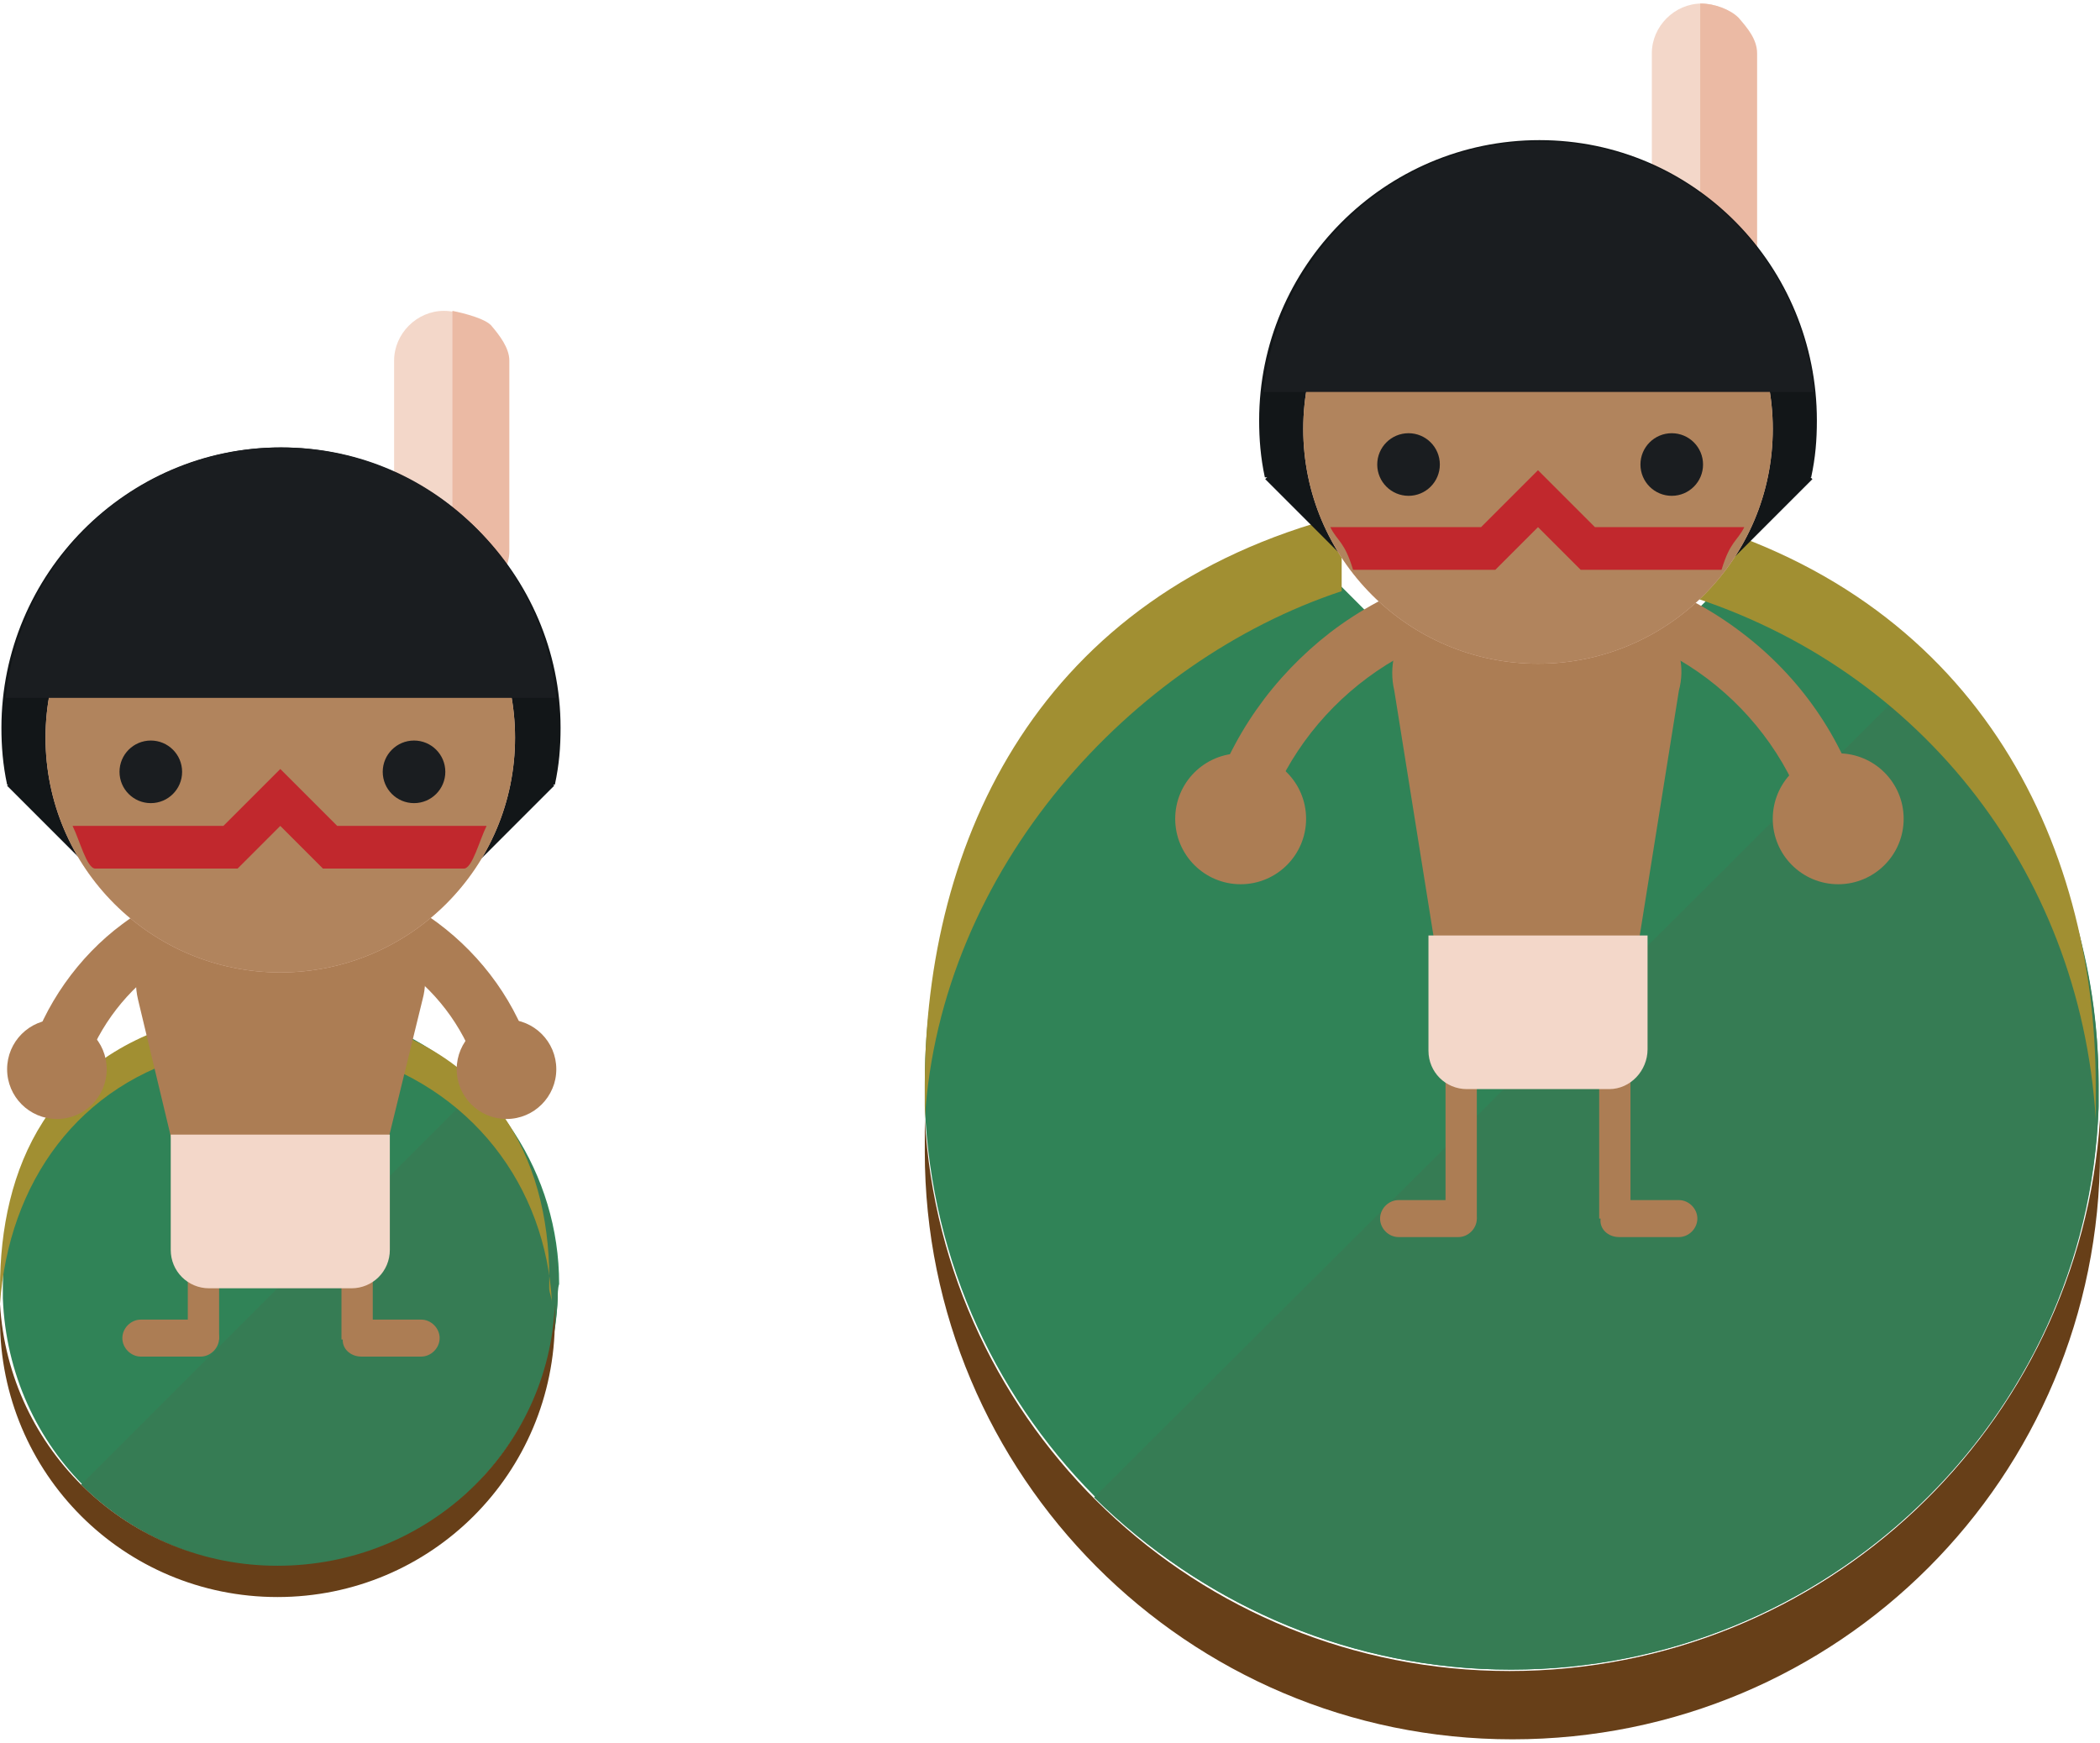 <?xml version="1.0" encoding="utf-8"?>
<!-- Generator: Adobe Illustrator 18.0.0, SVG Export Plug-In . SVG Version: 6.00 Build 0)  -->
<!DOCTYPE svg PUBLIC "-//W3C//DTD SVG 1.1//EN" "http://www.w3.org/Graphics/SVG/1.1/DTD/svg11.dtd">
<svg version="1.1" id="Layer_1" xmlns="http://www.w3.org/2000/svg" xmlns:xlink="http://www.w3.org/1999/xlink" x="0px" y="0px"
	 viewBox="0.1 -7.1 147.6 122" width="147" height="122" enable-background="new 0.1 -7.1 147.6 122" xml:space="preserve">
<g>
	<g>
		<path fill="#308357" d="M147.6,70.4c-0.8,22-19.1,39.6-41.3,39.6S66,92.5,65.1,70.4c0-0.6,0-1.1,0-1.7c0-17.4,10.6-32.2,25.9-38.2
			l3.6,3.6l13.1,13.1l12.5-12.5l3.4-3.4c14,6.4,24,20.8,24,37.5C147.6,69.4,147.6,70,147.6,70.4z"/>
		<path fill="#367C54" d="M147.6,68.9c0,0.6,0,1.1,0,1.7c-0.8,21.8-19.1,39.4-41.3,39.4c-11.4,0-21.8-4.7-29.3-12.1l58.5-58.3
			C142.9,47.1,147.6,57.5,147.6,68.9z"/>
		<path fill="#A18F32" d="M94.4,28.9v5.3c-14.8,4.9-28.2,19.5-29.3,37.1c0-0.8,0-1.7,0-2.3C65.1,51.6,73.2,34.4,94.4,28.9z"/>
		<path fill="#673F18" d="M106.2,110.1c-22,0-39.9-17.2-41.1-38.8c0,0.8,0,1.7,0,2.3c0,22.7,18.4,41.3,41.3,41.3
			s41.3-18.4,41.3-41.3c0-0.8,0-1.7,0-2.3C146.3,92.9,128.3,110.1,106.2,110.1z"/>
		<path fill="#A18F32" d="M117.7,28.9v5.3c17,4.9,28.6,19.5,29.7,37.1c0-0.8,0-1.7,0-2.3C147.4,51.6,138.9,34.4,117.7,28.9z"/>
	</g>
	<g>
		<path fill="#308357" d="M39.3,83.9c-0.4,10.4-9.1,18.9-19.5,18.9c-10.6,0-19.1-8.3-19.5-18.9c0-0.2,0-0.4,0-0.8
			c0-8.3,5.1-15.3,12.3-18.2l1.7,1.7l6.1,6.1l5.9-5.9l1.7-1.7c6.8,3.2,11.4,10,11.4,17.8C39.3,83.2,39.3,83.7,39.3,83.9z"/>
		<path fill="#367C54" d="M39.3,83c0,0.2,0,0.4,0,0.8c-0.4,10.4-9.1,18.9-19.5,18.9c-5.5,0-10.4-2.1-14-5.7l27.8-27.8
			C37.2,72.6,39.3,77.7,39.3,83z"/>
		<path fill="#A18F32" d="M14.1,64.2v2.5c-8.5,2.1-13.4,9.1-14,17.6c0-0.4,0-0.8,0-1.1C0.1,74.8,3.5,66.7,14.1,64.2z"/>
		<path fill="#673F18" d="M19.6,102.7c-10.4,0-18.9-8.1-19.5-18.4c0,0.4,0,0.8,0,1.1c0,10.8,8.7,19.5,19.5,19.5s19.5-8.7,19.5-19.5
			c0-0.4,0-0.8,0-1.1C38.7,94.5,30.2,102.7,19.6,102.7z"/>
		<path fill="#A18F32" d="M24.7,64.2v2.5C33.2,69,38.5,76,38.9,84.3c0-0.4-0.2-0.8-0.2-1.1C38.9,74.8,35.3,66.7,24.7,64.2z"/>
	</g>
</g>
<g>
	<g>
		<g>
			<path fill="#F3D7C9" d="M31.3,34.9L31.3,34.9c-1.9,0-3.5-1.6-3.5-3.5V18c0-1.9,1.6-3.5,3.5-3.5l0,0c1.9,0,3.5,1.6,3.5,3.5v13.4
				C34.7,33.3,33.2,34.9,31.3,34.9z"/>
		</g>
		<g>
			<path fill="#EBBAA4" d="M35.9,18v13.4c0,1.9-2,3.5-4,3.5V14.5c0,0,2.1,0.4,2.7,1C35.2,16.2,35.9,17.1,35.9,18z"/>
		</g>
		<g>
			<g>
				<path fill="#AC7D54" d="M14.2,88H10c-0.7,0-1.3-0.6-1.3-1.3l0,0c0-0.7,0.6-1.3,1.3-1.3h4.2c0.7,0,1.3,0.6,1.3,1.3l0,0
					C15.5,87.4,14.9,88,14.2,88z"/>
			</g>
			<g>
				<rect x="13.3" y="79.6" fill="#AC7D54" width="2.2" height="7.2"/>
			</g>
		</g>
		<g>
			<g>
				<path fill="#AC7D54" d="M25.5,88h4.2c0.7,0,1.3-0.6,1.3-1.3l0,0c0-0.7-0.6-1.3-1.3-1.3h-4.2c-0.7,0-1.3,0.6-1.3,1.3l0,0
					C24.1,87.4,24.7,88,25.5,88z"/>
			</g>
			<g>
				<rect x="24.1" y="79.6" fill="#AC7D54" width="2.2" height="7.2"/>
			</g>
		</g>
		<g>
			<path fill="#AC7D54" d="M33.8,68.3c-1.8-6.2-7.5-10.4-14-10.4c-6.4,0-12.1,4.3-13.9,10.3L2.1,67c1.1-3.7,3.5-7.1,6.6-9.4
				c3.3-2.5,7.1-3.8,11.1-3.8c8.1,0,15.5,5.5,17.8,13.3L33.8,68.3z"/>
		</g>
		<g>
			
				<rect x="6.2" y="34.3" transform="matrix(-0.707 -0.707 0.707 -0.707 -4.198262e-002 95.736)" fill="#121618" width="27.2" height="27.2"/>
		</g>
		<g>
			<path fill="#AC7D54" d="M21.1,81.2h-2.7c-2.5,0-4.7-1.7-5.2-4.1L9.8,62.9c-0.8-3.4,1.8-6.6,5.2-6.6h9.6c3.5,0,6.1,3.3,5.2,6.6
				l-3.5,14.3C25.8,79.6,23.6,81.2,21.1,81.2z"/>
		</g>
		<g>
			<path fill="#121618" d="M39.5,43.8c0,1.4-0.1,2.6-0.4,4H0.6c-0.3-1.4-0.4-2.7-0.4-4C0.2,33,9,24.1,19.8,24.1S39.5,33,39.5,43.8z"
				/>
		</g>
		<g>
			<circle fill="#EBC7B5" cx="19.8" cy="44.5" r="16.5"/>
		</g>
		<g>
			<circle fill="#B1845D" cx="19.8" cy="44.5" r="16.5"/>
		</g>
		<g>
			<path fill="#1A1D20" d="M39.2,41.7H0.5c1-9.8,9.2-17.6,19.4-17.6S38.2,31.9,39.2,41.7z"/>
		</g>
		<g>
			<circle fill="#1A1D20" cx="29.2" cy="46.9" r="2.2"/>
		</g>
		<g>
			<circle fill="#1A1D20" cx="10.7" cy="46.9" r="2.2"/>
		</g>
		<g>
			<path fill="#F3D7C9" d="M24.8,83.2h-10c-1.5,0-2.7-1.2-2.7-2.7v-8.1h15.4v8.1C27.5,82,26.3,83.2,24.8,83.2z"/>
		</g>
		<g>
			<circle fill="#AC7D54" cx="35.7" cy="67.8" r="3.5"/>
		</g>
		<g>
			<circle fill="#AC7D54" cx="4.1" cy="67.8" r="3.5"/>
		</g>
		<g>
			<path fill="#C1282D" d="M34.3,50.7c-0.5,1-1,3-1.6,3h-9.9l-3-3l-3,3h-10c-0.6,0-1.1-2-1.6-3h10.6l4-4l4,4H34.3z"/>
		</g>
	</g>
	<g>
		<g>
			<path fill="#F3D7C9" d="M119.7,13.3L119.7,13.3c-1.9,0-3.5-1.6-3.5-3.5V-3.6c0-1.9,1.6-3.5,3.5-3.5l0,0c1.9,0,3.5,1.6,3.5,3.5
				V9.8C123.1,11.7,121.6,13.3,119.7,13.3z"/>
		</g>
		<g>
			<path fill="#EBBAA4" d="M123.6-3.6V9.8c0,1.9-2,3.5-4,3.5V-7.1c1,0,2.1,0.4,2.7,1C122.9-5.4,123.6-4.6,123.6-3.6z"/>
		</g>
		<g>
			<g>
				<path fill="#AC7D54" d="M102.6,79.6h-4.2c-0.7,0-1.3-0.6-1.3-1.3l0,0c0-0.7,0.6-1.3,1.3-1.3h4.2c0.7,0,1.3,0.6,1.3,1.3l0,0
					C103.9,79,103.3,79.6,102.6,79.6z"/>
			</g>
			<g>
				<rect x="101.7" y="65.6" fill="#AC7D54" width="2.2" height="12.7"/>
			</g>
		</g>
		<g>
			<g>
				<path fill="#AC7D54" d="M113.9,79.6h4.2c0.7,0,1.3-0.6,1.3-1.3l0,0c0-0.7-0.6-1.3-1.3-1.3h-4.2c-0.7,0-1.3,0.6-1.3,1.3l0,0
					C112.5,79,113.1,79.6,113.9,79.6z"/>
			</g>
			<g>
				<rect x="112.5" y="65.6" fill="#AC7D54" width="2.2" height="12.7"/>
			</g>
		</g>
		<g>
			<path fill="#AC7D54" d="M127.3,50.7c-2.5-8.4-10.3-14.4-19.2-14.4c-8.7,0-16.6,5.9-19.2,14.2l-3.8-1.2c1.5-4.9,4.5-9.1,8.5-12.2
				c4.2-3.2,9.1-4.9,14.4-4.9c5.3,0,10.3,1.7,14.5,4.9c4.1,3.1,7.1,7.4,8.5,12.3L127.3,50.7z"/>
		</g>
		<g>
			
				<rect x="94.6" y="12.6" transform="matrix(-0.707 -0.707 0.707 -0.707 166.231 121.348)" fill="#121618" width="27.2" height="27.2"/>
		</g>
		<g>
			<path fill="#AC7D54" d="M109.5,67.2h-2.7c-2.5,0-4.7-1.7-5.2-4.1l-3.5-21.9c-0.8-3.4,1.8-6.6,5.2-6.6h9.6c3.5,0,6.1,3.3,5.2,6.6
				l-3.5,21.9C114.2,65.6,112,67.2,109.5,67.2z"/>
		</g>
		<g>
			<path fill="#121618" d="M127.8,22.2c0,1.4-0.1,2.6-0.4,4H89c-0.3-1.4-0.4-2.7-0.4-4c0-10.8,8.8-19.7,19.7-19.7
				S127.8,11.4,127.8,22.2z"/>
		</g>
		<g>
			<circle fill="#EBC7B5" cx="108.2" cy="22.8" r="16.5"/>
		</g>
		<g>
			<circle fill="#B1845D" cx="108.2" cy="22.8" r="16.5"/>
		</g>
		<g>
			<path fill="#1A1D20" d="M127.6,20.2H88.9c1-9.8,9.2-17.6,19.4-17.6S126.6,10.3,127.6,20.2z"/>
		</g>
		<g>
			<circle fill="#1A1D20" cx="117.6" cy="25.3" r="2.2"/>
		</g>
		<g>
			<circle fill="#1A1D20" cx="99.1" cy="25.3" r="2.2"/>
		</g>
		<g>
			<path fill="#F3D7C9" d="M113.2,69.2h-10c-1.5,0-2.7-1.2-2.7-2.7v-8.1h15.4v8C115.9,67.9,114.7,69.2,113.2,69.2z"/>
		</g>
		<g>
			<circle fill="#AC7D54" cx="129.3" cy="50.2" r="4.6"/>
		</g>
		<g>
			<circle fill="#AC7D54" cx="87.3" cy="50.2" r="4.6"/>
		</g>
		<g>
			<path fill="#C1282D" d="M122.7,29.7c-0.5,1-1,1-1.6,3h-9.9l-3-3l-3,3h-10c-0.6-2-1.1-2-1.6-3h10.6l4-4l4,4H122.7z"/>
		</g>
	</g>
</g>
</svg>
